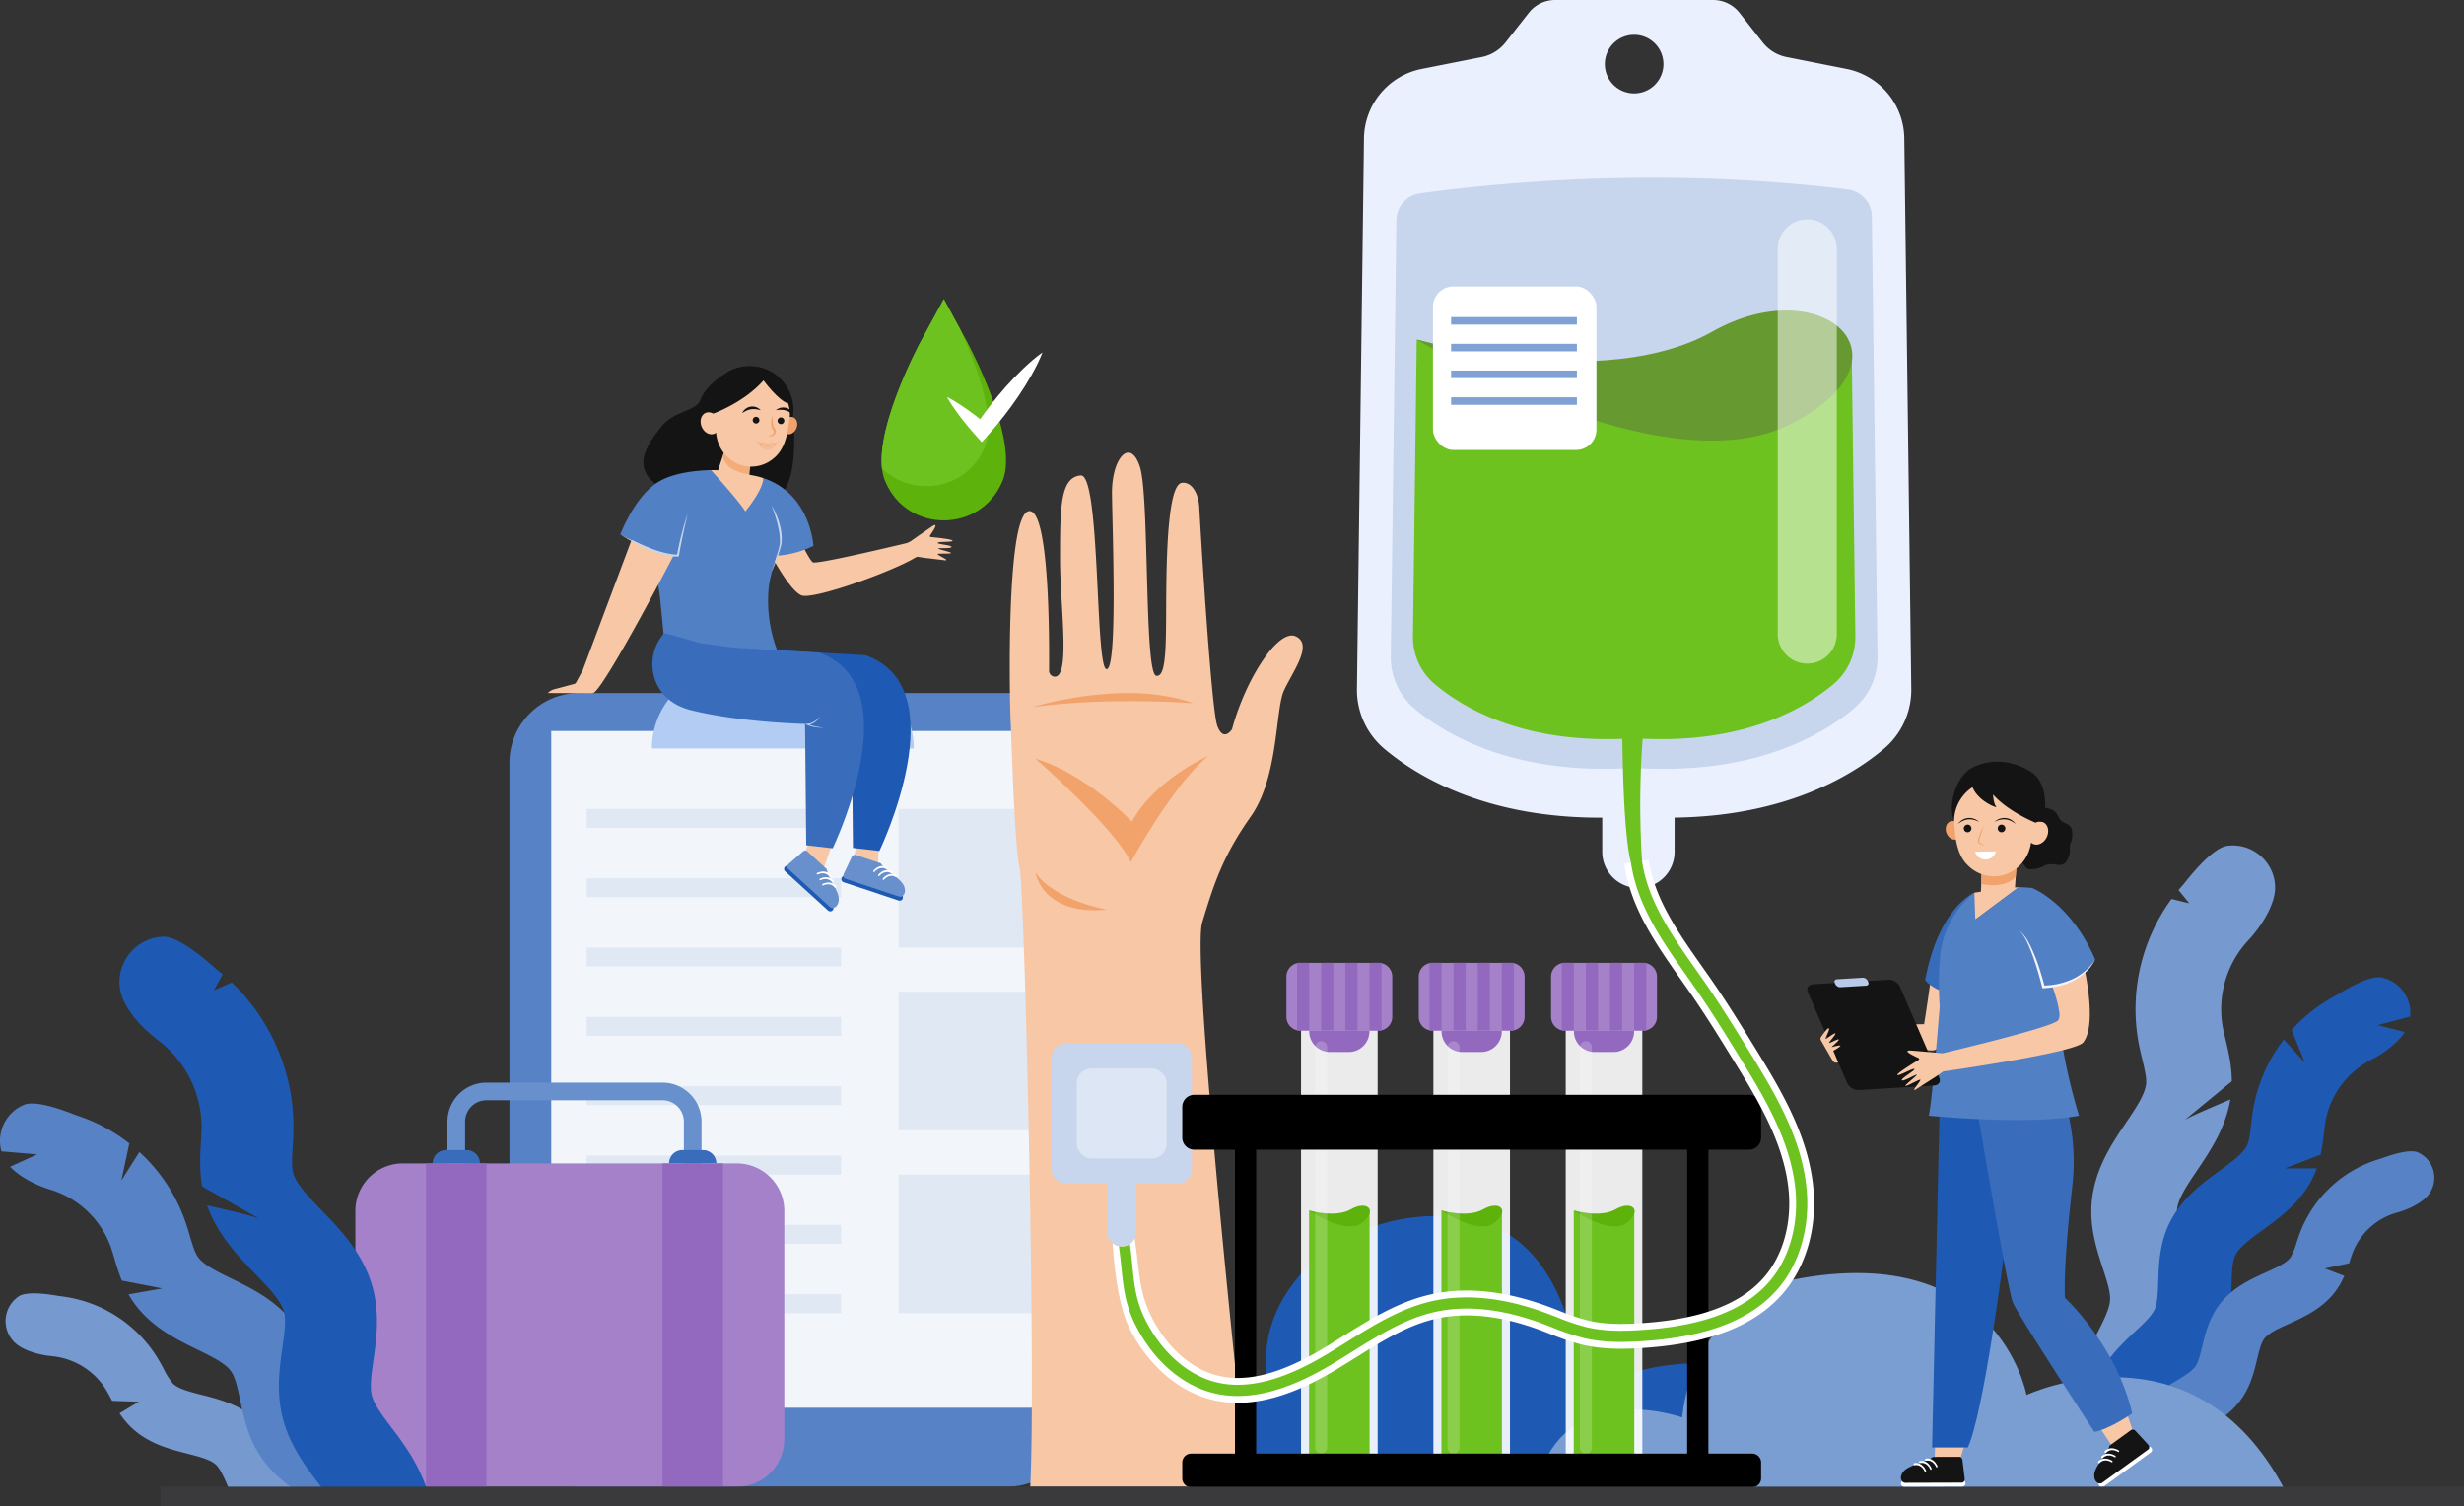 <svg xmlns="http://www.w3.org/2000/svg" width="1068.429" height="653.202" viewBox="0 0 1068.429 653.202">
  <rect x="0" y="0" width="1068.429" height="653.202" fill="#333333" stroke="none"/>
  <g id="Group_1648" data-name="Group 1648" transform="translate(0 -92.091)">
    <path id="Path_206" data-name="Path 206" d="M1866.224,1235.813h0c-7.022.885-17.721,15.183-18.982,16.623-.711.812-1.445,1.652-2.206,2.559l4.656,5.766-7.7-1.89a80.948,80.948,0,0,0-14.382,61.785c.5,2.782,1.115,5.337,1.707,7.808.938,3.919,1.824,7.621,1.683,10.148-.261,4.691-4.353,10.749-8.685,17.164-6.194,9.17-13.9,20.582-14.971,35.163-.792,10.8,2.341,20.391,4.86,28.1,1.719,5.263,3.343,10.235,3.139,13.752-.225,3.861-2.828,8.966-5.587,14.37a134.268,134.268,0,0,0-5.729,12.282,75.724,75.724,0,0,0,.682,56.25l34.256-14.328a38.808,38.808,0,0,1-.346-28.429c1.068-2.738,2.595-5.73,4.211-8.9,3.967-7.774,8.9-17.45,9.581-29.093.611-10.527-2.323-19.51-4.913-27.435-1.739-5.321-3.38-10.347-3.123-13.851.346-4.714,4.409-10.729,8.71-17.1,5.565-8.24,12.328-18.261,14.413-30.751-6.711,2.81-18.154,7.687-19.72,8.912-1.672,1.307,12.9-10.67,20.363-16.8-.025-6.848-1.5-13.021-2.714-18.1-.5-2.068-.963-4.022-1.283-5.788a43.906,43.906,0,0,1,9.21-35.021c.54-.649,1.161-1.358,1.818-2.109a53.732,53.732,0,0,0,9.155-13.147,38.291,38.291,0,0,0,1.7-4.375C1890.075,1246.71,1879.423,1234.151,1866.224,1235.813Z" transform="translate(-900.389 -776.97)" fill="#769ad0"/>
    <path id="Path_207" data-name="Path 207" d="M1935.872,1342.936h0c-5.91-1.341-18.7,7.041-20.138,7.83-.894.492-1.817,1-2.8,1.572a67.937,67.937,0,0,0-16.287,13.348l5.76,14.167-9.17-10.055a68.81,68.81,0,0,0-13.255,30.139c-.408,2.386-.663,4.621-.909,6.783-.39,3.429-.76,6.667-1.612,8.661-1.581,3.7-6.646,7.379-12.009,11.276-7.666,5.57-17.2,12.5-22.329,23.925-3.795,8.461-4.077,17.1-4.3,24.038-.155,4.739-.3,9.214-1.494,11.987-1.309,3.042-4.9,6.39-8.7,9.933a115.294,115.294,0,0,0-8.2,8.211,64.843,64.843,0,0,0-15.894,45.475l31.76-1.518a33.237,33.237,0,0,1,8.034-22.985c1.66-1.892,3.764-3.853,5.99-5.93,5.466-5.1,12.269-11.443,16.217-20.616,3.57-8.295,3.834-16.383,4.067-23.519.157-4.792.3-9.317,1.536-12.062,1.656-3.693,6.685-7.347,12.009-11.216,7.808-5.674,17.525-12.736,22.554-24.5.316-.738.6-1.475.866-2.209h-13.895l15.579-5.953a93.535,93.535,0,0,0,1.417-9.4c.206-1.809.4-3.518.659-5.033a37.6,37.6,0,0,1,17.652-25.5c.624-.365,1.331-.754,2.079-1.166a46,46,0,0,0,11.213-7.906,32.7,32.7,0,0,0,2.646-3.024c.285-.367.541-.745.786-1.125l-11.676-3,14.032-3.72A15.756,15.756,0,0,0,1935.872,1342.936Z" transform="translate(-902.965 -826.963)" fill="#1e5ab3"/>
    <path id="Path_208" data-name="Path 208" d="M1965.338,1484.81h0c-4.239-1.929-15.169,2.388-16.373,2.758-.749.231-1.523.47-2.349.748a53.21,53.21,0,0,0-32.205,30.692c-.678,1.732-1.218,3.375-1.739,4.964a27.476,27.476,0,0,1-2.561,6.266c-1.765,2.538-6.149,4.519-10.792,6.617-6.636,3-14.893,6.732-20.526,14.53-4.173,5.777-5.729,12.232-6.98,17.419-.854,3.543-1.66,6.888-2.989,8.789-1.459,2.085-4.68,4.046-8.091,6.122a88.311,88.311,0,0,0-7.45,4.9,49.83,49.83,0,0,0-19.039,31.748l24.138,3.8a25.537,25.537,0,0,1,9.622-16.046c1.544-1.165,3.432-2.314,5.431-3.531,4.906-2.986,11.013-6.7,15.412-12.991,3.977-5.686,5.435-11.732,6.72-17.066.864-3.582,1.678-6.965,3.032-8.838,1.821-2.521,6.174-4.489,10.783-6.571,6.758-3.055,15.17-6.857,20.785-14.929a34.415,34.415,0,0,0,3.222-5.823l-8.46-3.254,10.529-2.227c.147-.441.29-.872.427-1.291.437-1.33.849-2.586,1.28-3.686a28.893,28.893,0,0,1,17.251-16.44c.527-.177,1.119-.36,1.747-.553a35.376,35.376,0,0,0,9.669-4.2,25.29,25.29,0,0,0,2.462-1.865A12.035,12.035,0,0,0,1965.338,1484.81Z" transform="translate(-916.862 -893.008)" fill="#5783c6"/>
    <path id="Path_209" data-name="Path 209" d="M1303.977,1630.736s-63.54-54.579-131.968-16.292c0,0,0-69.243-50.507-76.574s-95.31,32.584-83.906,75.76c0,0-105.086-20.366-124.637,29.326l391.018,3.259Z" transform="translate(-486.93 -917.591)" fill="#1e5ab3"/>
    <path id="Path_210" data-name="Path 210" d="M1686.748,1677.289c-39.494-75.2-111.99-41.117-111.99-41.117s-12.444-69.251-104.958-49.233c0,0-38.953,11.362-44.363,58.971,0,0-54.1-19.476-64.381,34.084Z" transform="translate(-696.041 -939.203)" fill="#7a9dd2"/>
    <path id="Path_211" data-name="Path 211" d="M672.634,852.224s-8.114,4.589-10.552,11.079c-2.082,5.541-11.36,4.57-17.162,11.975-6.444,8.225-15.607,20.524,5.409,28.819,13.054,5.152,33.841,9.117,38.554,5.64s15.948-2.085,13.421-38.63c0,0-30.728-12.826-31.037-12.9S672.634,852.224,672.634,852.224Z" transform="translate(-358.279 -598.031)" fill="#141414"/>
    <path id="Path_212" data-name="Path 212" d="M726.16,864.9a18.9,18.9,0,1,1-18.9-18.9A18.9,18.9,0,0,1,726.16,864.9Z" transform="translate(-382.114 -595.125)" fill="#141414"/>
    <path id="Path_213" data-name="Path 213" d="M801.614,981.771l-1.379.646c-5.876,1.411-39.373,9.391-40.919,8.37-1.695-1.119-9.266-16.747-9.266-16.747l-8.6,14s7.766,14.714,12.82,17.042c4.932,2.273,39.659-10.34,49.442-16.284l.989-.439c.953.2,3.45.555,3.45.555,9.982,1.131,8.956,1.191,9.036.8s-3.952-2.129-3.715-2.5,6.106.02,5.827-.475-5.689-1.578-5.585-1.925,5.766.126,5.747-.7-6.229-1.12-6-1.773,6.594-.179,6.464-.938c-.109-.638-7.222-1.356-9.483-1.569a.422.422,0,0,1-.283-.649c2.61-3.855,2.6-4.332,2.131-4.568-.333-.168-3.614,2.314-6.813,4.439Z" transform="translate(-406.894 -654.879)" fill="#f7c7a6"/>
    <g id="Group_1290" data-name="Group 1290" transform="translate(220.913 381.958)">
      <path id="Rectangle_187" data-name="Rectangle 187" d="M30.125,0H215.859a30.126,30.126,0,0,1,30.126,30.126V313.994a30.126,30.126,0,0,1-30.126,30.126H30.126A30.126,30.126,0,0,1,0,313.994V30.125A30.125,30.125,0,0,1,30.125,0Z" transform="translate(0 10.666)" fill="#5783c6"/>
      <rect id="Rectangle_188" data-name="Rectangle 188" width="209.76" height="293.444" transform="translate(18.113 27.107)" fill="#f2f5fa"/>
      <path id="Rectangle_189" data-name="Rectangle 189" d="M34.669,0H78.905a34.67,34.67,0,0,1,34.67,34.67v0a0,0,0,0,1,0,0H0a0,0,0,0,1,0,0v0A34.669,34.669,0,0,1,34.669,0Z" transform="translate(61.742)" fill="#b2ccf4"/>
      <rect id="Rectangle_190" data-name="Rectangle 190" width="110.33" height="8.19" transform="translate(33.464 60.888)" fill="#e0e8f4"/>
      <rect id="Rectangle_191" data-name="Rectangle 191" width="110.33" height="8.19" transform="translate(33.464 90.953)" fill="#e0e8f4"/>
      <rect id="Rectangle_192" data-name="Rectangle 192" width="110.33" height="8.19" transform="translate(33.464 121.017)" fill="#e0e8f4"/>
      <rect id="Rectangle_193" data-name="Rectangle 193" width="110.33" height="8.19" transform="translate(33.464 151.082)" fill="#e0e8f4"/>
      <rect id="Rectangle_194" data-name="Rectangle 194" width="110.33" height="8.19" transform="translate(33.464 181.147)" fill="#e0e8f4"/>
      <rect id="Rectangle_195" data-name="Rectangle 195" width="110.33" height="8.19" transform="translate(33.464 211.211)" fill="#e0e8f4"/>
      <rect id="Rectangle_196" data-name="Rectangle 196" width="110.33" height="8.19" transform="translate(33.464 241.276)" fill="#e0e8f4"/>
      <rect id="Rectangle_197" data-name="Rectangle 197" width="110.33" height="8.19" transform="translate(33.464 271.341)" fill="#e0e8f4"/>
      <rect id="Rectangle_198" data-name="Rectangle 198" width="62.582" height="60.06" transform="translate(168.698 60.888)" fill="#e0e8f4"/>
      <rect id="Rectangle_199" data-name="Rectangle 199" width="62.582" height="60.061" transform="translate(168.698 140.179)" fill="#e0e8f4"/>
      <rect id="Rectangle_200" data-name="Rectangle 200" width="62.582" height="60.06" transform="translate(168.698 219.47)" fill="#e0e8f4"/>
    </g>
    <path id="Path_214" data-name="Path 214" d="M819.336,1230.225l-.489,11.844-10.287-3.956,1.369-8.522Z" transform="translate(-438.21 -774.136)" fill="#f7c7a6"/>
    <g id="Group_1294" data-name="Group 1294" transform="translate(364.824 462.728)">
      <path id="Path_215" data-name="Path 215" d="M823.042,1271.1l-23.88-7.945a1.408,1.408,0,0,1-.891-1.781h0a1.408,1.408,0,0,1,1.78-.892l23.88,7.945a1.408,1.408,0,0,1,.892,1.781h0A1.408,1.408,0,0,1,823.042,1271.1Z" transform="translate(-798.199 -1251.246)" fill="#1e5ab3"/>
      <path id="Path_216" data-name="Path 216" d="M803.4,1244.306l-3.353,7.14c-.413.88-.177,1.882.5,2.106l23.4,7.786a1.8,1.8,0,0,0,1.891-.584c.571-.622,1-1.7.448-3.531-1.1-3.62-7.615-6.609-10.2-10.206a.423.423,0,0,0-.211-.157l-10.767-3.583A1.522,1.522,0,0,0,803.4,1244.306Z" transform="translate(-798.966 -1243.228)" fill="#6890cc"/>
      <g id="Group_1291" data-name="Group 1291" transform="translate(13.863 4.875)">
        <path id="Path_217" data-name="Path 217" d="M824.274,1254.935h0a.53.53,0,0,1,.069-.651c.8-.865,3.059-2.866,5.811-1.385a.44.44,0,0,1,.093.57l0,.007c-.1.215-.3.31-.457.229-2.47-1.319-4.418.46-5.074,1.19A.279.279,0,0,1,824.274,1254.935Z" transform="translate(-824.191 -1252.369)" fill="#fff"/>
      </g>
      <g id="Group_1292" data-name="Group 1292" transform="translate(15.974 6.64)">
        <path id="Path_218" data-name="Path 218" d="M828.234,1258.244h0a.529.529,0,0,1,.068-.65c.8-.866,3.059-2.866,5.811-1.385a.44.44,0,0,1,.093.569l0,.008c-.1.214-.3.31-.457.229-2.47-1.318-4.418.46-5.073,1.19A.279.279,0,0,1,828.234,1258.244Z" transform="translate(-828.151 -1255.678)" fill="#fff"/>
      </g>
      <g id="Group_1293" data-name="Group 1293" transform="translate(17.937 8.284)">
        <path id="Path_219" data-name="Path 219" d="M831.914,1261.327h0a.529.529,0,0,1,.069-.65c.8-.866,3.059-2.867,5.811-1.385a.44.44,0,0,1,.093.569l0,.007c-.1.214-.3.311-.457.229-2.47-1.318-4.418.461-5.074,1.191A.279.279,0,0,1,831.914,1261.327Z" transform="translate(-831.831 -1258.761)" fill="#fff"/>
      </g>
    </g>
    <path id="Path_220" data-name="Path 220" d="M682.061,1070.805s-4.8,22.59,16.98,27.955,49.27,5.909,49.27,5.909l.508,52.62,11.466,1.314s34.211-70.909-6.065-84.874l-36.852-2.145-15.1-2.042s-15.111-4.761-15.337-4.051S682.4,1071.189,682.061,1070.805Z" transform="translate(-378.967 -697.523)" fill="#1e5ab3"/>
    <path id="Path_221" data-name="Path 221" d="M710.454,933.287s-13.43-3.005-20.4-2.77,2.5,18.568,2.5,18.568l11.378.252s6.939-4.624,7.953-4.563c3.836.23.844-10.806.844-10.806Z" transform="translate(-381.715 -634.562)" fill="#f7c7a6"/>
    <path id="Path_222" data-name="Path 222" d="M701.715,908.617l-4,12.129s3.479,7.193,14.133,4.09c0,0-1.215-2.511.415-7.684C713.933,911.866,701.715,908.617,701.715,908.617Z" transform="translate(-386.484 -624.348)" fill="#f7c7a6"/>
    <path id="Path_223" data-name="Path 223" d="M703.57,908.617l-1.875,5.666c1.117,4.141,4.742,6.961,11.581,7.836a16.431,16.431,0,0,1,.847-4.967C715.788,911.866,703.57,908.617,703.57,908.617Z" transform="translate(-388.34 -624.348)" fill="#f19a5e" opacity="0.6"/>
    <path id="Path_224" data-name="Path 224" d="M750.562,889.755c-.865,1.97-.288,4.127,1.287,4.819s3.554-.344,4.418-2.314.289-4.127-1.287-4.819S751.427,887.785,750.562,889.755Z" transform="translate(-410.957 -614.366)" fill="#f2a36c"/>
    <path id="Path_225" data-name="Path 225" d="M718.7,885.99a16.246,16.246,0,0,0,1.323-2.69,30.834,30.834,0,0,0,1.869-7.609c.063-.508.155-1.011.256-1.512a16.639,16.639,0,1,0-32.94-3.754,3.6,3.6,0,0,0-3.231-.339c-2,.829-2.776,3.525-1.739,6.022s3.5,3.849,5.493,3.02a3.169,3.169,0,0,0,.757-.451c.613,8.166,7.118,14.629,15.125,14.71a14.928,14.928,0,0,0,10.237-3.947,7.348,7.348,0,0,0,.576-.512A14.414,14.414,0,0,0,718.7,885.99Z" transform="translate(-379.981 -598.969)" fill="#f7c7a6"/>
    <path id="Path_226" data-name="Path 226" d="M740.383,886.293a10.205,10.205,0,0,0-.533,2.8,7.843,7.843,0,0,0,.051,1.462,3.706,3.706,0,0,0,.5,1.494l.138.178.124.153a1.459,1.459,0,0,1,.165.209,1.079,1.079,0,0,1,.181.456,1.284,1.284,0,0,1-.318.984,3.943,3.943,0,0,1-2.314,1.163,3.224,3.224,0,0,0,2.827-.676,1.946,1.946,0,0,0,.66-1.55,1.518,1.518,0,0,0-.09-.446,1.728,1.728,0,0,0-.188-.406,2.264,2.264,0,0,0-.261-.346,1.442,1.442,0,0,1-.094-.123l-.076-.1a3.511,3.511,0,0,1-.413-1.135,11.859,11.859,0,0,1-.19-1.33C740.476,888.173,740.44,887.243,740.383,886.293Z" transform="translate(-405.46 -613.93)" fill="#f2a36c"/>
    <path id="Path_227" data-name="Path 227" d="M781.529,1228.109l-5.3,15.177-7.793-7.793,2.814-7.188Z" transform="translate(-419.488 -773.445)" fill="#f7c7a6"/>
    <path id="Path_228" data-name="Path 228" d="M729.034,888.633a1.452,1.452,0,1,1-1.437-1.467A1.452,1.452,0,0,1,729.034,888.633Z" transform="translate(-399.743 -614.338)" fill="#141414"/>
    <path id="Path_229" data-name="Path 229" d="M749.261,889.13a1.453,1.453,0,1,1-1.438-1.467A1.452,1.452,0,0,1,749.261,889.13Z" transform="translate(-409.182 -614.57)" fill="#141414"/>
    <path id="Path_230" data-name="Path 230" d="M731.173,907.833a4.645,4.645,0,0,1,3.835.51s2.01-1.258,3.594-.057a3.818,3.818,0,0,1-4.037,2.791A3.413,3.413,0,0,1,731.173,907.833Z" transform="translate(-402.096 -623.887)" fill="#f2a36c" opacity="0.3" style="mix-blend-mode: multiply;isolation: isolate"/>
    <path id="Path_231" data-name="Path 231" d="M727.93,906a9.928,9.928,0,0,0,1.172.825,9.827,9.827,0,0,0,1.255.667,8.565,8.565,0,0,0,2.709.725,7.308,7.308,0,0,0,2.774-.307,10.268,10.268,0,0,0,2.544-1.27,8.648,8.648,0,0,1-1.148.881,7.98,7.98,0,0,1-1.3.653,6.778,6.778,0,0,1-1.423.366,7.237,7.237,0,0,1-1.473.039,7.565,7.565,0,0,1-2.8-.835A8.284,8.284,0,0,1,727.93,906Z" transform="translate(-400.583 -623.127)" fill="#f2a36c"/>
    <path id="Path_232" data-name="Path 232" d="M725.586,880.385a14.964,14.964,0,0,0-2.141-.432,7.372,7.372,0,0,0-2.018.03,6.8,6.8,0,0,0-1.92.585c-.331.116-.615.326-.949.48-.321.174-.615.393-.976.566a6.056,6.056,0,0,1,.609-.992,4.943,4.943,0,0,1,.849-.822,4.7,4.7,0,0,1,2.218-.948,4.9,4.9,0,0,1,2.4.23A4.467,4.467,0,0,1,725.586,880.385Z" transform="translate(-395.753 -610.431)" fill="#141414"/>
    <path id="Path_233" data-name="Path 233" d="M745.022,880.747a4.475,4.475,0,0,1,2.077-1.058,4.905,4.905,0,0,1,2.407.064,4.686,4.686,0,0,1,2.085,1.211,4.971,4.971,0,0,1,.742.919c.2.338-.543.016-.416.378-.336-.217.3.213,0,0-.312-.193-.57-.436-.884-.592a6.8,6.8,0,0,0-1.835-.814,7.359,7.359,0,0,0-2-.275A15.044,15.044,0,0,0,745.022,880.747Z" transform="translate(-408.559 -610.793)" fill="#141414"/>
    <path id="Path_234" data-name="Path 234" d="M699.085,990.8s-2.957,8.647-3.495,13.24a60.6,60.6,0,0,0,3.495,27.689c3.311,9.106-24.749,4.048-25.3,3.772s-23.73-9.243-23.73-9.243l-1.747-17.875L645.641,990.8l1.242-10.347Z" transform="translate(-362.181 -657.874)" fill="#5280c4"/>
    <path id="Path_235" data-name="Path 235" d="M614.448,952.707s3.591.312,3.2,6.557-3.306,18.135-3.306,18.135-28.321,54.429-34.529,59.724a1.953,1.953,0,0,1-1.2.462l-19.084-.076a6.786,6.786,0,0,1,2.539-1.573l8.894-2.36a1.322,1.322,0,0,0,.822-.644l2.85-5.2,21.479-57.291c2.191-5.1,7.4-8.021,10.986-12.267C609.715,955.071,612.57,952.4,614.448,952.707Z" transform="translate(-321.995 -644.912)" fill="#f7c7a6"/>
    <g id="Group_1295" data-name="Group 1295" transform="translate(268.973 295.955)">
      <path id="Path_236" data-name="Path 236" d="M680.525,933.979c-.266,5.428-7.866,14.475-7.866,14.475-1.377-3.025-14.645-17.741-14.812-17.925-5.464.085-17.061.893-24.149,5.926-9.52,6.76-15.22,21.945-15.22,21.945S635.724,967.09,640,967.5h47.873a42.528,42.528,0,0,0,14.348-4.139S701.088,940.872,680.525,933.979Z" transform="translate(-618.479 -930.528)" fill="#5280c4"/>
    </g>
    <path id="Path_237" data-name="Path 237" d="M647.667,965.815c-.493,1.476-.93,2.967-1.371,4.458s-.844,2.994-1.24,4.5c-.379,1.508-.762,3.018-1.092,4.54s-.649,3.049-.893,4.594l.365-.366a9.137,9.137,0,0,1-1.581-.011c-.543-.036-1.089-.116-1.632-.194-1.084-.193-2.172-.4-3.24-.7l-.8-.213-.8-.244c-.53-.167-1.064-.319-1.588-.508l-1.579-.546-1.56-.6c-1.044-.392-2.063-.852-3.1-1.275l-3.053-1.39-3.025-1.463c-1-.516-1.992-1.027-3-1.525.949.6,1.907,1.185,2.868,1.768s1.948,1.122,2.932,1.667c.993.527,2,1.039,3,1.543l1.533.71c.51.238,1.021.478,1.546.685a48.592,48.592,0,0,0,6.392,2.252l.821.221.831.189c.551.138,1.117.222,1.678.322.566.077,1.133.156,1.709.19a9.687,9.687,0,0,0,1.779-.01l.314-.035.05-.331c.465-3.049,1.085-6.089,1.731-9.123l.986-4.55Z" transform="translate(-349.505 -651.041)" fill="#c7d6ec"/>
    <path id="Path_238" data-name="Path 238" d="M741.453,959.268q1.012,2.649,1.835,5.325a46.707,46.707,0,0,1,1.331,5.421,26.059,26.059,0,0,1,.367,2.75,20.181,20.181,0,0,1,.069,2.764c-.068,1.843-2.8,10.514-3.6,12.231,1.134-1.523,4.107-10.267,4.308-12.174a19.877,19.877,0,0,0-.25-5.73c-.179-.939-.389-1.87-.649-2.786s-.56-1.82-.908-2.7A29.033,29.033,0,0,0,741.453,959.268Z" transform="translate(-406.894 -647.985)" fill="#c7d6ec"/>
    <path id="Path_239" data-name="Path 239" d="M648.755,1064.249a20.229,20.229,0,0,0-2.222,21.138c2.347,4.756,6.776,9.19,14.945,11.2,21.781,5.364,49.27,5.909,49.27,5.909l.508,52.621,11.465,1.313s34.211-70.909-6.065-84.874l-36.852-2.145-15.1-2.042s-15.11-4.761-15.337-4.05A4.707,4.707,0,0,1,648.755,1064.249Z" transform="translate(-361.659 -696.51)" fill="#396dbc"/>
    <path id="Path_240" data-name="Path 240" d="M774.806,1135.381c-.585-.107-1.169-.205-1.746-.341s-1.147-.29-1.711-.459c-.282-.089-.567-.184-.846-.287a6.367,6.367,0,0,0,.858-.246,7.275,7.275,0,0,0,1.567-.8,8.919,8.919,0,0,0,1.31-1.153,8.731,8.731,0,0,0,1.027-1.389l-.581.63c-.208.195-.4.4-.618.582a8.505,8.505,0,0,1-1.349,1,8.1,8.1,0,0,1-1.5.706,5.8,5.8,0,0,1-1.594.321l-.947.035.841.39a11.1,11.1,0,0,0,1.723.6,17.256,17.256,0,0,0,1.763.378c.592.1,1.186.18,1.782.224s1.194.073,1.792.07C775.981,1135.56,775.391,1135.487,774.806,1135.381Z" transform="translate(-419.596 -727.989)" fill="#c7d6ec"/>
    <g id="Group_1296" data-name="Group 1296" transform="translate(588.399 92.091)">
      <path id="Path_242" data-name="Path 242" d="M1454.735,608.248a31.062,31.062,0,0,0-25.029-30.075l-26-5.146a17.508,17.508,0,0,1-10.373-6.365l-10.059-12.818a14.533,14.533,0,0,0-11.433-5.561h-68.5a14.533,14.533,0,0,0-11.432,5.561l-10.059,12.818a17.507,17.507,0,0,1-10.373,6.365l-26,5.146a31.062,31.062,0,0,0-25.029,30.075L1217.4,847.01a33.4,33.4,0,0,0,11.943,26.029c14.988,12.557,44.8,30.037,94.421,29.79v14.818a15.681,15.681,0,0,0,15.68,15.681h0a15.68,15.68,0,0,0,15.681-15.681V902.811c47.4-.616,76.095-17.532,90.7-29.772a33.4,33.4,0,0,0,11.943-26.029ZM1337.591,563.37a12.708,12.708,0,1,1-12.708,12.708A12.708,12.708,0,0,1,1337.591,563.37Z" transform="translate(-1217.402 -548.284)" fill="#ebf0ff"/>
      <path id="Path_243" data-name="Path 243" d="M1257.661,699.533a11.885,11.885,0,0,0-10.332,11.589L1244.9,900.486a28.984,28.984,0,0,0,10.486,22.665c13.565,11.269,40.954,27.094,86.972,25.874q8.064-.214,16.133,0c46.019,1.22,73.408-14.6,86.972-25.874a28.983,28.983,0,0,0,10.486-22.665L1453.49,709.47a11.888,11.888,0,0,0-10.467-11.609C1366.948,688.454,1298.641,693.97,1257.661,699.533Z" transform="translate(-1230.231 -615.716)" fill="#c7d6ec"/>
      <path id="Path_244" data-name="Path 244" d="M1453.226,833.891l-94.2,14.065-94.406-23.692-.061-.093-1.642,128.8a26.651,26.651,0,0,0,9.531,20.772c12.329,10.33,37.224,24.835,79.051,23.716q7.33-.2,14.664,0c41.827,1.119,66.722-13.386,79.051-23.716a26.648,26.648,0,0,0,9.531-20.772l-1.517-119.075Z" transform="translate(-1238.641 -677.031)" fill="#6dc21f"/>
      <path id="Path_245" data-name="Path 245" d="M1266.111,813.321s80.435,23.411,128.117-3.45,89.622,11.207,34.644,39.747C1372.417,878.925,1266.111,813.321,1266.111,813.321Z" transform="translate(-1240.133 -666.088)" fill="#669930"/>
      <rect id="Rectangle_201" data-name="Rectangle 201" width="70.896" height="70.896" rx="8.833" transform="translate(32.953 124.213)" fill="#fff"/>
      <path id="Rectangle_202" data-name="Rectangle 202" d="M12.8,0h0a12.8,12.8,0,0,1,12.8,12.8v167.03a12.8,12.8,0,0,1-12.8,12.8h0A12.8,12.8,0,0,1,0,179.826V12.8A12.8,12.8,0,0,1,12.8,0Z" transform="translate(182.465 95.123)" fill="#fff" opacity="0.5" style="mix-blend-mode: screen;isolation: isolate"/>
      <rect id="Rectangle_203" data-name="Rectangle 203" width="54.547" height="3.27" transform="translate(40.821 137.482)" fill="#7fa1d3" style="mix-blend-mode: multiply;isolation: isolate"/>
      <rect id="Rectangle_204" data-name="Rectangle 204" width="54.547" height="3.27" transform="translate(40.821 149.075)" fill="#7fa1d3" style="mix-blend-mode: multiply;isolation: isolate"/>
      <rect id="Rectangle_205" data-name="Rectangle 205" width="54.547" height="3.27" transform="translate(40.821 160.668)" fill="#7fa1d3" style="mix-blend-mode: multiply;isolation: isolate"/>
      <rect id="Rectangle_206" data-name="Rectangle 206" width="54.547" height="3.27" transform="translate(40.821 172.262)" fill="#7fa1d3" style="mix-blend-mode: multiply;isolation: isolate"/>
    </g>
    <path id="Path_246" data-name="Path 246" d="M954.5,1013.446a2.6,2.6,0,0,1-2.35-2.671c.116-10.763.354-70.7-8.8-69.1-10.06,1.756-8.3,83.2-7.824,92.138s1.6,52.377,3.832,62.277,7.16,219.727,4.632,268.59h94.373s-24.911-227.711-19.8-244.637,8.943-28.743,21.078-45.99,10.54-46.308,14.372-54.612,12.775-19.961,5.109-23.474-21.877,18.843-27.625,40.241c0,0-3.672,5.908-6.388-1.437s-7.505-88.625-7.825-94.694-3.194-11.178-7.505-10.7-6.228,15.49-6.707,40.081.829,44.553-4.456,43.594-2.89-77.607-7.042-90.542-12.3-3.992-12.136,11.657,2.555,76.65-2.4,76.01-2.555-84.792-11.178-83.994c-8.91.825-8.942,13.892-8.942,36.249C956.921,982.836,961.574,1013.872,954.5,1013.446Z" transform="translate(-497.262 -627.938)" fill="#f7c7a6"/>
    <path id="Path_247" data-name="Path 247" d="M953.559,1117.849s39.762-12.455,69.7-1.676C1023.261,1116.172,987.093,1113.3,953.559,1117.849Z" transform="translate(-505.876 -719.158)" fill="#f2a36c"/>
    <path id="Path_248" data-name="Path 248" d="M955.954,1164.1s34.492,30.021,41.358,44.871c0,0,18.524-33.854,33.534-45.989,0,0-22.835,9.9-33.055,28.424C997.791,1191.4,978.47,1170.964,955.954,1164.1Z" transform="translate(-506.994 -743.051)" fill="#f2a36c"/>
    <path id="Path_249" data-name="Path 249" d="M955.954,1257.594s2.874,18.843,30.979,16.128C986.933,1273.722,964.077,1269.773,955.954,1257.594Z" transform="translate(-506.994 -787.204)" fill="#f2a36c"/>
    <path id="Path_250" data-name="Path 250" d="M1023.716,1396.523H975.38a6.252,6.252,0,0,0-6.252,6.253v48.336a6.252,6.252,0,0,0,6.252,6.252H993.3v21.042a6.253,6.253,0,0,0,6.253,6.252h0a6.252,6.252,0,0,0,6.252-6.252v-21.042h17.915a6.252,6.252,0,0,0,6.252-6.252v-48.336A6.252,6.252,0,0,0,1023.716,1396.523Z" transform="translate(-513.142 -852.038)" fill="#c7d6ec"/>
    <rect id="Rectangle_207" data-name="Rectangle 207" width="39.017" height="39.017" rx="6.36" transform="translate(466.897 555.397)" fill="#dde6f4"/>
    <g id="Group_1297" data-name="Group 1297" transform="translate(557.804 509.592)">
      <rect id="Rectangle_208" data-name="Rectangle 208" width="33.209" height="203.705" transform="translate(6.346 11.846)" fill="#fff" opacity="0.9"/>
      <path id="Rectangle_209" data-name="Rectangle 209" d="M5.964,0H39.938A5.963,5.963,0,0,1,45.9,5.963V23.44A5.963,5.963,0,0,1,39.938,29.4H5.964A5.964,5.964,0,0,1,0,23.439V5.964A5.964,5.964,0,0,1,5.964,0Z" fill="#a481c9"/>
      <rect id="Rectangle_210" data-name="Rectangle 210" width="5.276" height="29.297" transform="translate(4.617)" fill="#9369bf"/>
      <rect id="Rectangle_211" data-name="Rectangle 211" width="5.276" height="29.297" transform="translate(15.081)" fill="#9369bf"/>
      <rect id="Rectangle_212" data-name="Rectangle 212" width="5.276" height="29.297" transform="translate(25.544)" fill="#9369bf"/>
      <rect id="Rectangle_213" data-name="Rectangle 213" width="5.276" height="29.297" transform="translate(36.008)" fill="#9369bf"/>
      <path id="Rectangle_214" data-name="Rectangle 214" d="M0,0H26.115a0,0,0,0,1,0,0V.41a8.95,8.95,0,0,1-8.95,8.95H8.951A8.951,8.951,0,0,1,0,.409V0A0,0,0,0,1,0,0Z" transform="translate(9.893 29.297)" fill="#9369bf"/>
      <path id="Path_251" data-name="Path 251" d="M1204.709,1640.583h-26.25v-108.2l11.178,4.125,15.071-4.125Z" transform="translate(-1168.634 -1425.032)" fill="#6dc21f"/>
      <path id="Path_252" data-name="Path 252" d="M1178.46,1530.585s11.419,3.41,18.187-.5,11.8.14,4.918,5.792C1194.477,1541.69,1178.46,1530.585,1178.46,1530.585Z" transform="translate(-1168.634 -1423.233)" fill="#5db30c"/>
      <path id="Rectangle_215" data-name="Rectangle 215" d="M2.594,0h0A2.594,2.594,0,0,1,5.188,2.594V176.229a2.594,2.594,0,0,1-2.594,2.594h0A2.594,2.594,0,0,1,0,176.23V2.594A2.594,2.594,0,0,1,2.594,0Z" transform="translate(12.486 33.977)" fill="#fff" opacity="0.2" style="mix-blend-mode: lighten;isolation: isolate"/>
      <rect id="Rectangle_216" data-name="Rectangle 216" width="33.209" height="203.705" transform="translate(63.734 11.846)" fill="#fff" opacity="0.9"/>
      <path id="Rectangle_217" data-name="Rectangle 217" d="M5.964,0H39.938A5.963,5.963,0,0,1,45.9,5.963V23.44A5.963,5.963,0,0,1,39.938,29.4H5.964A5.964,5.964,0,0,1,0,23.439V5.964A5.964,5.964,0,0,1,5.964,0Z" transform="translate(57.388)" fill="#a481c9"/>
      <rect id="Rectangle_218" data-name="Rectangle 218" width="5.276" height="29.297" transform="translate(62.005)" fill="#9369bf"/>
      <rect id="Rectangle_219" data-name="Rectangle 219" width="5.276" height="29.297" transform="translate(72.469)" fill="#9369bf"/>
      <rect id="Rectangle_220" data-name="Rectangle 220" width="5.276" height="29.297" transform="translate(82.932)" fill="#9369bf"/>
      <rect id="Rectangle_221" data-name="Rectangle 221" width="5.276" height="29.297" transform="translate(93.396)" fill="#9369bf"/>
      <path id="Rectangle_222" data-name="Rectangle 222" d="M0,0H26.115a0,0,0,0,1,0,0V.41a8.95,8.95,0,0,1-8.95,8.95H8.951A8.951,8.951,0,0,1,0,.409V0A0,0,0,0,1,0,0Z" transform="translate(67.281 29.297)" fill="#9369bf"/>
      <path id="Path_253" data-name="Path 253" d="M1312.312,1640.583h-26.249v-108.2l11.178,4.125,15.072-4.125Z" transform="translate(-1218.849 -1425.032)" fill="#6dc21f"/>
      <path id="Path_254" data-name="Path 254" d="M1286.063,1530.585s11.418,3.41,18.187-.5,11.8.14,4.918,5.792C1302.08,1541.69,1286.063,1530.585,1286.063,1530.585Z" transform="translate(-1218.849 -1423.233)" fill="#5db30c"/>
      <path id="Rectangle_223" data-name="Rectangle 223" d="M2.593,0h0A2.594,2.594,0,0,1,5.188,2.594V176.229a2.594,2.594,0,0,1-2.594,2.594h0A2.594,2.594,0,0,1,0,176.23V2.593A2.593,2.593,0,0,1,2.593,0Z" transform="translate(69.874 33.977)" fill="#fff" opacity="0.2" style="mix-blend-mode: lighten;isolation: isolate"/>
      <rect id="Rectangle_224" data-name="Rectangle 224" width="33.209" height="203.705" transform="translate(121.122 11.846)" fill="#fff" opacity="0.9"/>
      <path id="Rectangle_225" data-name="Rectangle 225" d="M5.964,0H39.938A5.963,5.963,0,0,1,45.9,5.963V23.44A5.963,5.963,0,0,1,39.938,29.4H5.964A5.964,5.964,0,0,1,0,23.439V5.964A5.964,5.964,0,0,1,5.964,0Z" transform="translate(114.776)" fill="#a481c9"/>
      <rect id="Rectangle_226" data-name="Rectangle 226" width="5.276" height="29.297" transform="translate(119.393)" fill="#9369bf"/>
      <rect id="Rectangle_227" data-name="Rectangle 227" width="5.276" height="29.297" transform="translate(129.857)" fill="#9369bf"/>
      <rect id="Rectangle_228" data-name="Rectangle 228" width="5.276" height="29.297" transform="translate(140.32)" fill="#9369bf"/>
      <rect id="Rectangle_229" data-name="Rectangle 229" width="5.276" height="29.297" transform="translate(150.784)" fill="#9369bf"/>
      <path id="Rectangle_230" data-name="Rectangle 230" d="M0,0H26.115a0,0,0,0,1,0,0V.41a8.95,8.95,0,0,1-8.95,8.95H8.951A8.951,8.951,0,0,1,0,.409V0A0,0,0,0,1,0,0Z" transform="translate(124.668 29.297)" fill="#9369bf"/>
      <path id="Path_255" data-name="Path 255" d="M1419.914,1640.583h-26.25v-108.2l11.178,4.125,15.071-4.125Z" transform="translate(-1269.063 -1425.032)" fill="#6dc21f"/>
      <path id="Path_256" data-name="Path 256" d="M1393.664,1530.585s11.419,3.41,18.188-.5,11.8.14,4.918,5.792C1409.681,1541.69,1393.664,1530.585,1393.664,1530.585Z" transform="translate(-1269.063 -1423.233)" fill="#5db30c"/>
      <path id="Rectangle_231" data-name="Rectangle 231" d="M2.593,0h0A2.594,2.594,0,0,1,5.188,2.594V176.23a2.594,2.594,0,0,1-2.594,2.594h0A2.594,2.594,0,0,1,0,176.23V2.593A2.593,2.593,0,0,1,2.593,0Z" transform="translate(127.262 33.977)" fill="#fff" opacity="0.2" style="mix-blend-mode: lighten;isolation: isolate"/>
    </g>
    <path id="Path_257" data-name="Path 257" d="M1321.122,1462.182a5.236,5.236,0,0,0,5.236-5.235V1443.62a5.235,5.235,0,0,0-5.236-5.235H1080.611a5.235,5.235,0,0,0-5.235,5.235v13.327a5.235,5.235,0,0,0,5.235,5.235h17.61v131.784h-18.985a3.86,3.86,0,0,0-3.86,3.86v6.875a3.86,3.86,0,0,0,3.86,3.861H1322.5a3.86,3.86,0,0,0,3.86-3.861v-6.875a3.86,3.86,0,0,0-3.86-3.86h-18.985V1462.182Zm-26.811,131.784H1107.423V1462.182h186.888Z" transform="translate(-562.724 -871.573)"/>
    <path id="Path_258" data-name="Path 258" d="M1322.661,1390.16c-2.1-23.521-14.8-44.117-26.017-62.31-5.487-8.9-11.162-18.1-17.211-26.915-1.7-2.474-3.461-4.978-5.166-7.4-10.148-14.412-20.642-29.316-23-46.049l-10.674,1.5c2.717,19.309,13.972,35.293,24.857,50.753,1.686,2.395,3.43,4.871,5.091,7.292,5.9,8.6,11.506,17.688,16.939,26.5,10.58,17.155,22.571,36.6,24.441,57.587,1.252,14.035-2.454,27.406-10.168,36.682-9.992,12.018-27.314,18.712-52.957,20.467-7.784.532-16.07.768-23.925-1.1a96.444,96.444,0,0,1-12.52-4.241c-1.541-.6-3.135-1.219-4.733-1.81-18.742-6.921-35.945-8.671-51.134-5.2-14.084,3.216-26.254,10.828-38.024,18.188-3.07,1.92-6.245,3.906-9.366,5.753-17.923,10.608-32.6,14.257-44.883,11.155-11.278-2.85-21.594-11.916-28.3-24.872-6.014-11.619-5.458-21.095-7.6-34.5a6.243,6.243,0,0,1-9.526,2.072c.481,7.961,2.16,26.963,7.553,37.381,8.124,15.695,20.965,26.764,35.233,30.368a46.554,46.554,0,0,0,11.453,1.4c12.332,0,26.043-4.544,41.561-13.729,3.233-1.914,6.465-3.935,9.59-5.89,11.518-7.2,22.4-14.006,34.708-16.818,13.115-2.995,28.255-1.377,45,4.806,1.509.557,3.059,1.161,4.557,1.744a106.052,106.052,0,0,0,13.938,4.683c9.28,2.2,18.932,1.926,27.153,1.364,28.74-1.965,48.533-9.924,60.51-24.328C1319.564,1423.24,1324.162,1407.01,1322.661,1390.16Z" transform="translate(-536.317 -782.488)" fill="#fff"/>
    <path id="Path_259" data-name="Path 259" d="M1322.068,1390.785c-2.034-22.824-14.54-43.1-25.587-61.017-5.469-8.867-11.123-18.036-17.133-26.795-1.688-2.46-3.445-4.955-5.145-7.37-10.351-14.7-21.054-29.9-23.508-47.342l-4.8.675c2.617,18.6,13.663,34.288,24.345,49.46,1.692,2.4,3.441,4.885,5.111,7.321,5.944,8.661,11.567,17.779,17.018,26.619,10.752,17.435,22.938,37.2,24.871,58.88,1.32,14.809-2.631,28.967-10.842,38.841-10.538,12.674-28.539,19.716-55.034,21.528-8.017.549-16.572.786-24.813-1.171a100.112,100.112,0,0,1-12.91-4.362c-1.529-.6-3.11-1.211-4.684-1.792-18.193-6.717-34.829-8.432-49.447-5.094-13.6,3.1-25.551,10.581-37.112,17.812-3.085,1.929-6.276,3.925-9.427,5.79-18.63,11.028-34.044,14.783-47.119,11.478-12.1-3.057-23.111-12.673-30.208-26.383-5.987-11.566-5.177-20.627-7.037-33.479a6.222,6.222,0,0,1-3.521,1.086,6.3,6.3,0,0,1-1.238-.123c1.916,13.187,1.214,22.625,7.489,34.746,7.734,14.943,19.881,25.46,33.326,28.858a43.624,43.624,0,0,0,10.725,1.306c11.791,0,25-4.406,40.053-13.314,3.2-1.9,6.418-3.907,9.529-5.851,11.22-7.017,22.822-14.273,35.62-17.2,13.683-3.125,29.391-1.471,46.686,4.916,1.534.567,3.1,1.174,4.606,1.762a103.7,103.7,0,0,0,13.548,4.561c8.87,2.107,17.866,1.867,26.265,1.291,27.889-1.908,47-9.518,58.433-23.267C1319.147,1422.305,1323.5,1406.861,1322.068,1390.785Z" transform="translate(-538.676 -782.849)" fill="#6dc21f"/>
    <path id="Path_260" data-name="Path 260" d="M1687.261,1721.217l-.245,7.02,11.008-.538,2.593-8.586Z" transform="translate(-848.156 -1002.58)" fill="#f7c7a6"/>
    <path id="Path_261" data-name="Path 261" d="M1817.464,1700.184l7.984,11.944,8.619-6.869-2.912-8.483Z" transform="translate(-909.032 -992.156)" fill="#f7c7a6"/>
    <g id="Group_1301" data-name="Group 1301" transform="translate(908.093 711.954)">
      <path id="Path_262" data-name="Path 262" d="M1822.6,1741.7l20.38-14.765a1.408,1.408,0,0,0,.314-1.967h0a1.407,1.407,0,0,0-1.966-.314l-20.38,14.764a1.408,1.408,0,0,0-.315,1.966h0A1.409,1.409,0,0,0,1822.6,1741.7Z" transform="translate(-1818.478 -1716.997)" fill="#fff"/>
      <path id="Path_263" data-name="Path 263" d="M1834.76,1711.186l5.346,5.8c.659.715.737,1.742.162,2.159l-19.97,14.466a1.8,1.8,0,0,1-1.979.012c-.731-.421-1.468-1.32-1.49-3.232-.043-3.783,5.274-8.595,6.653-12.8a.422.422,0,0,1,.154-.213l9.189-6.656A1.522,1.522,0,0,1,1834.76,1711.186Z" transform="translate(-1816.828 -1710.528)" fill="#141414"/>
      <g id="Group_1298" data-name="Group 1298" transform="translate(4.482 8.123)">
        <path id="Path_264" data-name="Path 264" d="M1831.526,1727.223h0a.528.528,0,0,0-.261-.6c-1.021-.586-3.78-1.813-5.958.428a.441.441,0,0,0,.082.571l.005.005a.352.352,0,0,0,.5.08c1.959-2,4.352-.89,5.2-.391C1831.276,1727.424,1831.459,1727.384,1831.526,1727.223Z" transform="translate(-1825.233 -1725.758)" fill="#fff"/>
      </g>
      <g id="Group_1299" data-name="Group 1299" transform="translate(3 10.442)">
        <path id="Path_265" data-name="Path 265" d="M1828.746,1731.571h0a.528.528,0,0,0-.26-.6c-1.022-.584-3.78-1.813-5.959.428a.441.441,0,0,0,.083.571l.006.006a.352.352,0,0,0,.5.08c1.959-2,4.352-.89,5.2-.392A.279.279,0,0,0,1828.746,1731.571Z" transform="translate(-1822.453 -1730.106)" fill="#fff"/>
      </g>
      <g id="Group_1300" data-name="Group 1300" transform="translate(1.623 12.601)">
        <path id="Path_266" data-name="Path 266" d="M1826.164,1735.619h0a.531.531,0,0,0-.261-.6c-1.021-.584-3.78-1.812-5.959.428a.44.44,0,0,0,.083.571l.005.006c.163.174.382.205.5.08,1.958-2,4.352-.89,5.2-.391A.28.28,0,0,0,1826.164,1735.619Z" transform="translate(-1819.871 -1734.155)" fill="#fff"/>
      </g>
    </g>
    <path id="Path_267" data-name="Path 267" d="M1441.642,1173.476a390.308,390.308,0,0,1,1.845-69.756c4.485-37.047-10.464,3.034-10.464,3.034s-.319,52.032,3.815,67.4S1441.642,1173.476,1441.642,1173.476Z" transform="translate(-729.624 -708.063)" fill="#6dc21f"/>
    <path id="Path_268" data-name="Path 268" d="M1767.7,1206a5.166,5.166,0,0,1,1.143.822c1.132,1.116,1.468,2.886,2.685,3.908a10.116,10.116,0,0,0,2.081,1.131,4.372,4.372,0,0,1,2.272,2.2,5.671,5.671,0,0,1,.259,1.806,9.912,9.912,0,0,1-.258,3.292c-.191.614-.5,1.188-.656,1.812-.307,1.237.022,2.549-.169,3.809a9.3,9.3,0,0,1-1.005,2.691,5.142,5.142,0,0,1-.8,1.276,4.321,4.321,0,0,1-3.606.953,13.555,13.555,0,0,0-3.844-.2,14.709,14.709,0,0,0-2.989,1.221,10.831,10.831,0,0,1-4.836.889,2.98,2.98,0,0,1-1.344-.308,3.471,3.471,0,0,1-1-1.022,36.568,36.568,0,0,1-4.245-6.71,10.978,10.978,0,0,1,1.864-12.9,36.651,36.651,0,0,1,4.4-4A9.537,9.537,0,0,1,1767.7,1206Z" transform="translate(-877.606 -762.609)" fill="#141414"/>
    <path id="Path_269" data-name="Path 269" d="M1665.479,1363.154l2.919-12.551-11.915-8.959s-2.062,14.96-3.1,20.97l-24.071.42-4.62.874s32.1,13.442,34.144,9.317c.575-1.162,2.3-2.842,3.942-4.81.853.209,1.4.34,1.4.34l.776-3.339a10.826,10.826,0,0,0,1.031-2.262Z" transform="translate(-819.072 -826.428)" fill="#f7c7a6"/>
    <path id="Path_270" data-name="Path 270" d="M1700.69,1274.054s-15.387,6.07-21.344,37.9c0,0,3.85,5.213,12.443,5.789s5.977-20.438,5.977-20.438Z" transform="translate(-844.577 -794.885)" fill="#376cbb"/>
    <path id="Path_271" data-name="Path 271" d="M1739.925,1251.029l-.585,9.222-12.57,2.614h-2.221l.464-11.049,13.332-4.708Z" transform="translate(-865.672 -782.31)" fill="#f7c7a6"/>
    <path id="Path_272" data-name="Path 272" d="M1716.341,1276.253c-.569,6.2,1.994,7.35,1.994,7.35l18.983-14.088c-11.783,1.155-19.4,2.421-19.4,2.421S1716.937,1276.422,1716.341,1276.253Z" transform="translate(-861.803 -792.767)" fill="#f7c7a6"/>
    <path id="Path_273" data-name="Path 273" d="M1740.716,1193.839s3.876-15.9-5.356-21.857-19.017-5.293-25.681-1.725-10.655,16.01-7.667,23.118l22.122-6.788Z" transform="translate(-854.685 -745.177)" fill="#141414"/>
    <path id="Path_274" data-name="Path 274" d="M1620.521,1359.634c-2.2-.955-3.816-1.939-4.445-2.915l-.709-1.842c-.881-2.3-2.214-3.312-3.053-2.863l-.143.116s.56,3.727,1.016,6.778l-1.915-.288-1.012,11.607,9.124-1.227Z" transform="translate(-812.337 -831.218)" fill="#f7c7a6"/>
    <path id="Path_275" data-name="Path 275" d="M1725.271,1413.1l-9.128,79.844s-8.654,68.326-15.643,83.52H1685l3.373-152.7,27.319-17.172Z" transform="translate(-847.216 -856.739)" fill="#1e5ab3"/>
    <path id="Path_276" data-name="Path 276" d="M1740.391,1249.943s-.267,2.677-.5,6.012c-4.781,5.236-13.742,3.439-14.925,2.932.073-1.678,0-5.072,0-5.072Z" transform="translate(-865.867 -783.634)" fill="#f2a36c"/>
    <path id="Path_277" data-name="Path 277" d="M1747.365,1404.317s17.322,22.336,13.219,57.89-3.19,48.318-3.19,48.318,22.335,20.512,29.172,50.141c0,0-9.8,6.837-16.409,7.977,0,0-32.82-50.141-35.326-56.067s-18.1-99.1-18.1-99.1Z" transform="translate(-862.022 -855.675)" fill="#396dbc"/>
    <path id="Path_278" data-name="Path 278" d="M1702.586,1218.715c.787,2.14.038,4.385-1.674,5.015s-3.738-.594-4.525-2.733-.038-4.385,1.673-5.015S1701.8,1216.576,1702.586,1218.715Z" transform="translate(-852.383 -767.708)" fill="#f2a36c"/>
    <path id="Path_279" data-name="Path 279" d="M1705.948,1215.733a17.275,17.275,0,0,1-1.226-2.931,32.659,32.659,0,0,1-1.485-8.171c-.034-.542-.1-1.08-.174-1.617a17.638,17.638,0,1,1,35.094-1.843,3.809,3.809,0,0,1,3.439-.15c2.06,1.006,2.71,3.91,1.452,6.484s-3.947,3.846-6.006,2.839a3.368,3.368,0,0,1-.772-.526c-1.176,8.6-8.477,15.018-16.952,14.586a15.825,15.825,0,0,1-10.577-4.837,7.906,7.906,0,0,1-.577-.579A15.286,15.286,0,0,1,1705.948,1215.733Z" transform="translate(-855.565 -752.361)" fill="#f7c7a6"/>
    <path id="Path_280" data-name="Path 280" d="M1738.36,1220.3a1.657,1.657,0,1,0,1.739-1.571A1.657,1.657,0,0,0,1738.36,1220.3Z" transform="translate(-872.116 -769.066)" fill="#141414"/>
    <path id="Path_281" data-name="Path 281" d="M1710.778,1220.3a1.657,1.657,0,1,0,1.739-1.571A1.657,1.657,0,0,0,1710.778,1220.3Z" transform="translate(-859.244 -769.066)" fill="#141414"/>
    <path id="Path_282" data-name="Path 282" d="M1735.75,1215.012a10.236,10.236,0,0,1,2.332-.895,7.4,7.4,0,0,1,2.415-.185,6.169,6.169,0,0,1,1.186.224c.2.049.385.122.578.188.1.034.187.079.283.116s.19.075.281.122a12.415,12.415,0,0,1,2.119,1.332,6.638,6.638,0,0,0-1.9-1.738,5.7,5.7,0,0,0-1.194-.557,5.551,5.551,0,0,0-1.3-.277,6.066,6.066,0,0,0-2.6.333,6.689,6.689,0,0,0-1.178.553A5.269,5.269,0,0,0,1735.75,1215.012Z" transform="translate(-870.899 -766.542)" fill="#141414"/>
    <path id="Path_283" data-name="Path 283" d="M1715.185,1215.012a5.257,5.257,0,0,0-1.022-.783,6.7,6.7,0,0,0-1.178-.553,6.068,6.068,0,0,0-2.6-.333,5.546,5.546,0,0,0-1.3.277,5.667,5.667,0,0,0-1.194.557,6.639,6.639,0,0,0-1.9,1.738,12.4,12.4,0,0,1,2.12-1.332c.091-.047.186-.084.281-.122s.187-.083.283-.116c.192-.066.381-.139.578-.188a6.177,6.177,0,0,1,1.186-.224,7.4,7.4,0,0,1,2.415.185A10.223,10.223,0,0,1,1715.185,1215.012Z" transform="translate(-857.011 -766.542)" fill="#141414"/>
    <path id="Path_284" data-name="Path 284" d="M1789.6,1315.515a13.019,13.019,0,0,1-1.124-1.364,14.653,14.653,0,0,1-.957-1.5,13.718,13.718,0,0,1-.783-1.605,16.534,16.534,0,0,1-.6-1.7,9.744,9.744,0,0,0,.381,1.777c.084.293.2.576.3.862s.237.563.378.833a11.951,11.951,0,0,0,.937,1.574,11.114,11.114,0,0,0,.919,1.153,6.656,6.656,0,0,1-2.246.055c-.218-.026-.431-.077-.647-.122-.209-.063-.425-.114-.63-.2a7.072,7.072,0,0,1-1.2-.578,5.513,5.513,0,0,0,2.429,1.193,6.05,6.05,0,0,0,1.372.138,5.689,5.689,0,0,0,1.385-.174l.332-.087Z" transform="translate(-893.57 -811.355)" fill="#fff"/>
    <path id="Path_285" data-name="Path 285" d="M1724.775,1220.243a19.681,19.681,0,0,0-1.225,2.348,18.645,18.645,0,0,0-.924,2.493,7.073,7.073,0,0,0-.249,1.346,2.569,2.569,0,0,0,.013.371c.007.064.025.134.038.2a.892.892,0,0,0,.1.215c.026.036.054.072.083.105l.068.06c.046.038.091.08.139.115.1.067.191.137.292.193a6.317,6.317,0,0,0,1.228.56,8.573,8.573,0,0,0,1.286.338,14.551,14.551,0,0,1-2.278-1.248c-.087-.06-.162-.13-.241-.195l-.108-.1-.052-.051a.082.082,0,0,0-.014-.028,1.017,1.017,0,0,1-.038-.5,7.161,7.161,0,0,1,.258-1.235c.228-.831.517-1.655.794-2.483S1724.513,1221.088,1724.775,1220.243Z" transform="translate(-864.658 -769.774)" fill="#f2a36c"/>
    <path id="Path_286" data-name="Path 286" d="M1738.994,1323.221v0c2.258-12.564,3.23-26.048,3.23-26.048a77.121,77.121,0,0,0-.074-8.294c-3.148-2.561-7.538-6.194-7.538-6.194l-7.506-12.79,0-.009c-2.852-.266-5.878-.387-5.878-.387l-18.737,14.1-.419-11.667c-.094.07-.188.14-.279.214a40,40,0,0,0-14.483,26.679,134.761,134.761,0,0,0-.255,22.382h0s-3.2,40.892-4.74,47.426c0,0,42.469,4.227,65.145,0C1747.463,1368.628,1738.787,1341.038,1738.994,1323.221Z" transform="translate(-845.964 -792.758)" fill="#5280c4"/>
    <g id="Group_1302" data-name="Group 1302" transform="translate(783.661 516.037)">
      <path id="Path_287" data-name="Path 287" d="M1638.42,1390.691l-32.486,1.959a5.487,5.487,0,0,1-5.082-2.939l-17.09-39.544c-.755-1.747.3-3.263,2.348-3.387l32.487-1.959a5.488,5.488,0,0,1,5.082,2.939l17.09,39.545C1641.523,1389.051,1640.472,1390.567,1638.42,1390.691Z" transform="translate(-1583.518 -1343.944)" fill="#141414"/>
      <path id="Path_288" data-name="Path 288" d="M1619.3,1346.629l-11.059.667a2.372,2.372,0,0,1-2.2-1.27l-.307-.708c-.326-.755.128-1.41,1.015-1.464l11.059-.667a2.372,2.372,0,0,1,2.2,1.27l.306.708C1620.638,1345.92,1620.184,1346.575,1619.3,1346.629Z" transform="translate(-1593.837 -1343.183)" fill="#b7cae7"/>
    </g>
    <path id="Path_289" data-name="Path 289" d="M1601.9,1399.01l-.138.061a1.753,1.753,0,0,1-2.225-.729l-5.091-8.84a1.28,1.28,0,0,1,.033-1.374c.861-1.286,2.719-3.932,3.352-3.834.837.128-1.716,4.524-1.368,4.613s3.959-2.84,4.266-2.362c.274.427-2.9,3.834-2.759,4.1s3.818-1.867,4.214-1.485c.358.345-3.1,3.1-3.053,3.291Z" transform="translate(-804.873 -846.329)" fill="#f7c7a6"/>
    <path id="Path_290" data-name="Path 290" d="M1660.288,1383.4c.035-.616,5.194-4.5,4.9-4.778s-6.046,3.171-6.464,2.377,6.009-4.357,5.419-4.853-7.084,3.32-7.348,2.534c-.222-.661,6.937-5.107,9.221-6.5a.435.435,0,0,0-.044-.764c-4.808-2.266-5.047-2.723-4.677-3.194.263-.335,5.055.276,9.572.593l5.484.526c1.54-.363,47.586-11.24,50.1-14.26,2.554-3.072-4.3-19.678-4.3-19.678l14.956-6.421s6.847,27.24.253,35.634c-3.555,4.524-60.739,12.6-60.739,12.6-.9.694-3.362,2.351-3.362,2.351-9.983,6.354-8.862,5.868-9.152,5.543s3.062-4.106,2.612-4.337S1660.253,1384.02,1660.288,1383.4Z" transform="translate(-834.051 -820.518)" fill="#f7c7a6"/>
    <path id="Path_291" data-name="Path 291" d="M1766.294,1270.238s16.749,6.342,27.355,31c0,0-5.2,11.51-22.445,11.9Z" transform="translate(-885.152 -793.105)" fill="#5280c4"/>
    <path id="Path_292" data-name="Path 292" d="M1788.924,1317.408a19.465,19.465,0,0,1-4.31,4.956,25.02,25.02,0,0,1-5.489,3.53,32.185,32.185,0,0,1-6.183,2.061c-1.053.275-2.149.359-3.22.55-1.085.109-2.177.16-3.264.243l.57.432c-.549-2.183-1.173-4.328-1.836-6.469s-1.373-4.266-2.215-6.345a60.594,60.594,0,0,0-2.8-6.119,18.785,18.785,0,0,0-4.011-5.369,20.221,20.221,0,0,1,3.514,5.62,61.121,61.121,0,0,1,2.477,6.172c.7,2.106,1.427,4.206,2.047,6.34s1.207,4.282,1.724,6.432l.114.473.456-.041c1.119-.1,2.24-.171,3.356-.3,1.1-.212,2.228-.319,3.314-.619a26.766,26.766,0,0,0,3.236-.957,24.76,24.76,0,0,0,3.1-1.331,25.326,25.326,0,0,0,5.474-3.9A18.121,18.121,0,0,0,1788.924,1317.408Z" transform="translate(-880.427 -809.271)" fill="#f5f2f9"/>
    <path id="Path_293" data-name="Path 293" d="M1602.926,1399.083s3.675-1.117,4-.7-4.018,2.756-4,2.649S1602.926,1399.083,1602.926,1399.083Z" transform="translate(-808.914 -852.861)" fill="#f7c7a6"/>
    <path id="Path_294" data-name="Path 294" d="M1746.973,1196.455l-.415-.049-.279-3.449-1.543-3.191s-6.043-8.579-6.256-8.791-4.821-2.978-5.1-3.12-6.735.922-6.735.922-11.35-2.442-9.43,3.9,10.209,9.643,10.635,9.359c-1.348-1.418-1.489-5.459-1.489-5.459,6.381,7.373,18.38,12.222,18.38,12.222a3.676,3.676,0,0,1,3.44-.15Z" transform="translate(-862.145 -749.986)" fill="#141414"/>
    <path id="Path_295" data-name="Path 295" d="M1719.978,1240.645a4.693,4.693,0,0,0,9.05-.156Z" transform="translate(-863.539 -779.222)" fill="#fff"/>
    <g id="Group_1304" data-name="Group 1304" transform="translate(154.09 561.537)">
      <g id="Group_1303" data-name="Group 1303" transform="translate(39.933)">
        <path id="Path_296" data-name="Path 296" d="M588.116,1465.665h-7.649V1445.4a9.272,9.272,0,0,0-9.261-9.261h-76.35a9.272,9.272,0,0,0-9.261,9.261v20.261h-7.648V1445.4a16.929,16.929,0,0,1,16.909-16.909h76.35a16.929,16.929,0,0,1,16.91,16.909Z" transform="translate(-477.947 -1428.495)" fill="#6890cc"/>
      </g>
      <path id="Rectangle_232" data-name="Rectangle 232" d="M5.781,0h8.944a5.782,5.782,0,0,1,5.782,5.782v0a0,0,0,0,1,0,0H0a0,0,0,0,1,0,0v0A5.781,5.781,0,0,1,5.781,0Z" transform="translate(33.504 29.238)" fill="#396dbc"/>
      <path id="Rectangle_233" data-name="Rectangle 233" d="M5.781,0h8.944a5.782,5.782,0,0,1,5.782,5.782v0a0,0,0,0,1,0,0H0a0,0,0,0,1,0,0v0A5.781,5.781,0,0,1,5.781,0Z" transform="translate(136.024 29.238)" fill="#396dbc"/>
      <path id="Rectangle_234" data-name="Rectangle 234" d="M20.6,0H165.39a20.6,20.6,0,0,1,20.6,20.6v99.025a20.6,20.6,0,0,1-20.6,20.6H20.6A20.6,20.6,0,0,1,0,119.626V20.6A20.6,20.6,0,0,1,20.6,0Z" transform="translate(0 35.02)" fill="#a481c9"/>
      <rect id="Rectangle_235" data-name="Rectangle 235" width="26.223" height="140.226" transform="translate(30.646 35.02)" fill="#9369bf"/>
      <rect id="Rectangle_236" data-name="Rectangle 236" width="26.223" height="140.226" transform="translate(133.166 35.02)" fill="#9369bf"/>
    </g>
    <path id="Path_298" data-name="Path 298" d="M693.33,866.674s13.258-4.68,21.834-14.415c0,0,6.358,8.742,10.712,9.992,0,0,.392-13.932-13.939-15.844S690.155,855.65,693.33,866.674Z" transform="translate(-384.098 -595.216)" fill="#141414"/>
    <path id="Path_299" data-name="Path 299" d="M868.1,810.257l-10.22-18.763-10.22,18.763s-22.59,41.979-15.329,59.883q.109.268.221.532c9.517,22.351,41.139,22.351,50.656,0q.112-.263.221-.532C890.691,852.236,868.1,810.257,868.1,810.257Z" transform="translate(-448.632 -569.691)" fill="#5db30c"/>
    <path id="Path_300" data-name="Path 300" d="M857.885,791.494l-10.22,18.763s-18.8,34.947-16.581,54.668c13,12.672,36.507,9.643,44.484-9.091q.112-.263.221-.532c5.209-12.844-4.945-38.077-11.1-51.315Z" transform="translate(-448.636 -569.691)" fill="#6dc21f"/>
    <path id="Path_301" data-name="Path 301" d="M921.124,838.187c-1.393,1.182-2.73,2.408-4.04,3.654-2.615,2.5-5.093,5.1-7.481,7.776s-4.656,5.441-6.847,8.269q-2.23,2.881-4.333,5.861l-1.047-.83c-.692-.542-1.4-1.067-2.1-1.6s-1.427-1.039-2.139-1.561c-1.449-1.017-2.907-2.023-4.421-2.973s-3.046-1.879-4.682-2.7c.881,1.6,1.862,3.106,2.865,4.585s2.058,2.9,3.124,4.316c.546.693,1.08,1.4,1.634,2.083s1.106,1.372,1.673,2.044l1.708,2.007,1.746,1.968,2.331,2.627,2.675-2.982c2.394-2.669,4.679-5.423,6.882-8.241s4.315-5.707,6.327-8.673,3.917-6.016,5.694-9.165c.885-1.578,1.745-3.175,2.547-4.817s1.579-3.3,2.237-5.057C923.936,835.843,922.517,837,921.124,838.187Z" transform="translate(-473.431 -589.888)" fill="#fff"/>
    <path id="Path_304" data-name="Path 304" d="M210.006,1674.222c1.781,1.729,3.275,5.152,4.857,8.778a83.025,83.025,0,0,0,4.5,9.212H266.1c-1.268-.792-2.565-1.541-3.9-2.221a94.794,94.794,0,0,0-8.793-3.792c-3.994-1.557-7.765-3.028-9.7-4.96-1.76-1.761-3.238-5.148-4.8-8.733-2.291-5.251-5.143-11.786-10.633-17.113-7.413-7.192-16.842-9.6-24.418-11.526-5.3-1.351-10.305-2.627-12.646-4.979a29.528,29.528,0,0,1-3.878-6.148c-.849-1.581-1.726-3.218-2.766-4.923a57.127,57.127,0,0,0-39.785-26.432c-.925-.14-1.788-.248-2.623-.352-1.342-.167-13.705-2.689-17.827.143h0a12.921,12.921,0,0,0,.62,21.74,26.96,26.96,0,0,0,2.951,1.511,37.969,37.969,0,0,0,11.009,2.639c.7.087,1.36.17,1.95.259a31.021,31.021,0,0,1,21.31,14.158c.661,1.082,1.331,2.333,2.042,3.657.223.417.455.847.692,1.285l11.548.387-8.337,5.021a37.042,37.042,0,0,0,4.495,5.555c7.446,7.484,17.049,9.932,24.765,11.9C202.639,1670.63,207.609,1671.9,210.006,1674.222Z" transform="translate(-116.275 -946.919)" fill="#769ad0"/>
    <path id="Path_305" data-name="Path 305" d="M214.432,1561.724c1.814,2.672,2.816,7.429,3.877,12.466,1.58,7.5,3.37,16,8.693,24.106,5.889,8.961,14.266,14.4,21,18.766,1.643,1.067,3.228,2.1,4.692,3.116h43.4a69.4,69.4,0,0,0-19.3-24.6,123.463,123.463,0,0,0-10.206-7.148c-4.679-3.036-9.1-5.9-11.051-8.876-1.779-2.708-2.769-7.413-3.819-12.395-1.536-7.3-3.448-16.375-9.041-24.609-7.551-11.12-18.933-16.667-28.078-21.124-6.4-3.118-12.439-6.063-14.8-9.678-1.273-1.949-2.268-5.3-3.322-8.855-.665-2.24-1.351-4.555-2.228-7A73.877,73.877,0,0,0,174.6,1466.5l-7.816,12.343,3.443-16.054a72.873,72.873,0,0,0-19.713-11.069c-1.142-.422-2.214-.787-3.25-1.14-1.666-.567-16.756-7.038-22.755-4.516h0a16.918,16.918,0,0,0-9.727,20.161l15.531,1.311-11.785,5.353c.33.357.672.707,1.041,1.043a35.173,35.173,0,0,0,3.363,2.7,49.392,49.392,0,0,0,13.332,6.264c.869.3,1.689.575,2.417.844A40.367,40.367,0,0,1,162.1,1507.4c.556,1.553,1.082,3.324,1.638,5.2a100.161,100.161,0,0,0,3.253,9.668l17.583,3.383-14.69,2.6q.624,1.092,1.327,2.175c7.515,11.5,19.109,17.15,28.423,21.69C205.991,1555.206,211.991,1558.129,214.432,1561.724Z" transform="translate(-114.154 -874.885)" fill="#5783c6"/>
    <path id="Path_306" data-name="Path 306" d="M246.622,1398.484c-.335,5.594-.741,12.4.512,19.64,9.035,5.087,26.679,15.027,24.667,13.957-1.885-1-14.894-4.021-22.514-5.738,4.538,12.815,13.561,22.146,20.985,29.819,5.737,5.93,11.157,11.531,12.4,16.45.926,3.656.129,9.277-.715,15.228-1.257,8.862-2.681,18.908-.068,29.924,2.891,12.182,9.918,21.491,15.565,28.969,2.3,3.047,4.473,5.925,6.114,8.62.3.5.588,1,.867,1.511h42.444a80.24,80.24,0,0,0-9.259-22.239,144.269,144.269,0,0,0-8.352-11.915c-3.925-5.2-7.633-10.108-8.591-14.148-.873-3.682-.084-9.241.75-15.127,1.222-8.619,2.743-19.346-.113-30.615-3.855-15.214-14.136-25.84-22.4-34.378-5.779-5.972-11.237-11.613-12.389-16.523-.621-2.646-.376-6.725-.116-11.044.164-2.723.333-5.539.346-8.574a86.912,86.912,0,0,0-26.75-62.635l-7.791,3.437,3.846-6.966c-.974-.817-1.908-1.569-2.811-2.294-1.6-1.286-15.586-14.4-23.175-14.027h0c-14.266.708-23.181,15.977-16.53,28.617a40.906,40.906,0,0,0,2.614,4.309c3.84,5.531,8.44,9.223,12.136,12.19.835.671,1.625,1.3,2.316,1.889a47.141,47.141,0,0,1,16.281,35.306C246.889,1394.052,246.759,1396.206,246.622,1398.484Z" transform="translate(-159.492 -811.57)" fill="#1e5ab3"/>
    <rect id="Rectangle_237" data-name="Rectangle 237" width="998.83" height="8.548" transform="translate(69.598 736.745)" fill="#3a3a3d"/>
    <g id="Group_1320" data-name="Group 1320" transform="translate(824.279 723.789)">
      <path id="Path_317" data-name="Path 317" d="M1661.1,1754.481l25.167-.074a1.408,1.408,0,0,0,1.4-1.412h0a1.408,1.408,0,0,0-1.412-1.4l-25.167.073a1.407,1.407,0,0,0-1.4,1.412h0A1.408,1.408,0,0,0,1661.1,1754.481Z" transform="translate(-1659.684 -1741.525)" fill="#fff"/>
      <path id="Path_318" data-name="Path 318" d="M1686.357,1734.227l.95,7.829c.117.965-.421,1.844-1.13,1.846l-24.659.072a1.8,1.8,0,0,1-1.613-1.147c-.347-.77-.42-1.93.679-3.494,2.176-3.095,9.3-3.893,12.879-6.5a.423.423,0,0,1,.25-.083l11.347-.033C1685.7,1732.715,1686.251,1733.354,1686.357,1734.227Z" transform="translate(-1659.677 -1732.717)" fill="#141414"/>
      <g id="Group_1317" data-name="Group 1317" transform="translate(10.435 0.729)">
        <path id="Path_319" data-name="Path 319" d="M1684.462,1737.931h0a.529.529,0,0,0,.138-.638c-.487-1.072-2.008-3.68-5.085-3.134-.178.031-.3.269-.267.512v.007c.03.236.19.39.363.361,2.758-.479,4.052,1.82,4.446,2.718C1684.141,1737.948,1684.314,1738.023,1684.462,1737.931Z" transform="translate(-1679.243 -1734.084)" fill="#fff"/>
      </g>
      <g id="Group_1318" data-name="Group 1318" transform="translate(7.878 1.744)">
        <path id="Path_320" data-name="Path 320" d="M1679.667,1739.835h0a.528.528,0,0,0,.139-.638c-.488-1.072-2.009-3.68-5.086-3.134a.441.441,0,0,0-.266.512v.008c.031.236.191.39.363.36,2.758-.479,4.051,1.82,4.446,2.718C1679.346,1739.851,1679.519,1739.927,1679.667,1739.835Z" transform="translate(-1674.448 -1735.988)" fill="#fff"/>
      </g>
      <g id="Group_1319" data-name="Group 1319" transform="translate(5.499 2.692)">
        <path id="Path_321" data-name="Path 321" d="M1675.206,1741.612h0a.529.529,0,0,0,.139-.638c-.487-1.071-2.009-3.68-5.086-3.134-.178.031-.3.268-.266.511v.008c.031.236.191.39.363.36,2.758-.478,4.051,1.82,4.445,2.718C1674.885,1741.629,1675.058,1741.7,1675.206,1741.612Z" transform="translate(-1669.987 -1737.765)" fill="#fff"/>
      </g>
    </g>
    <g id="Group_1324" data-name="Group 1324" transform="translate(339.996 460.935)">
      <path id="Path_322" data-name="Path 322" d="M770.7,1271.56l-18.593-16.96a1.408,1.408,0,0,1-.091-1.989h0a1.408,1.408,0,0,1,1.989-.091l18.594,16.96a1.409,1.409,0,0,1,.091,1.99h0A1.408,1.408,0,0,1,770.7,1271.56Z" transform="translate(-751.646 -1245.599)" fill="#1e5ab3"/>
      <path id="Path_323" data-name="Path 323" d="M760.87,1240.38l-5.963,5.162c-.735.636-.927,1.649-.4,2.126l18.218,16.618a1.8,1.8,0,0,0,1.965.235c.774-.337,1.608-1.148,1.844-3.045.467-3.754-4.275-9.132-5.173-13.469a.429.429,0,0,0-.13-.229l-8.383-7.647A1.523,1.523,0,0,0,760.87,1240.38Z" transform="translate(-752.841 -1239.866)" fill="#6890cc"/>
      <g id="Group_1321" data-name="Group 1321" transform="translate(14.124 9.069)">
        <path id="Path_324" data-name="Path 324" d="M778.141,1257.993h0a.53.53,0,0,1,.326-.566c1.081-.467,3.96-1.377,5.873,1.095a.441.441,0,0,1-.146.558l-.006.005a.352.352,0,0,1-.511.023c-1.722-2.208-4.224-1.374-5.119-.973C778.367,1258.22,778.189,1258.16,778.141,1257.993Z" transform="translate(-778.129 -1256.871)" fill="#fff"/>
      </g>
      <g id="Group_1322" data-name="Group 1322" transform="translate(15.337 11.54)">
        <path id="Path_325" data-name="Path 325" d="M780.415,1262.625h0a.528.528,0,0,1,.326-.565c1.081-.467,3.959-1.377,5.873,1.095a.441.441,0,0,1-.147.558l-.006.005a.352.352,0,0,1-.51.023c-1.721-2.207-4.224-1.373-5.12-.972C780.641,1262.854,780.463,1262.793,780.415,1262.625Z" transform="translate(-780.403 -1261.504)" fill="#fff"/>
      </g>
      <g id="Group_1323" data-name="Group 1323" transform="translate(16.463 13.84)">
        <path id="Path_326" data-name="Path 326" d="M782.526,1266.938h0a.528.528,0,0,1,.326-.566c1.08-.467,3.959-1.377,5.873,1.095a.441.441,0,0,1-.147.558l-.006,0a.352.352,0,0,1-.511.023c-1.721-2.208-4.224-1.374-5.119-.973C782.752,1267.166,782.574,1267.105,782.526,1266.938Z" transform="translate(-782.514 -1265.816)" fill="#fff"/>
      </g>
    </g>
  </g>
</svg>
